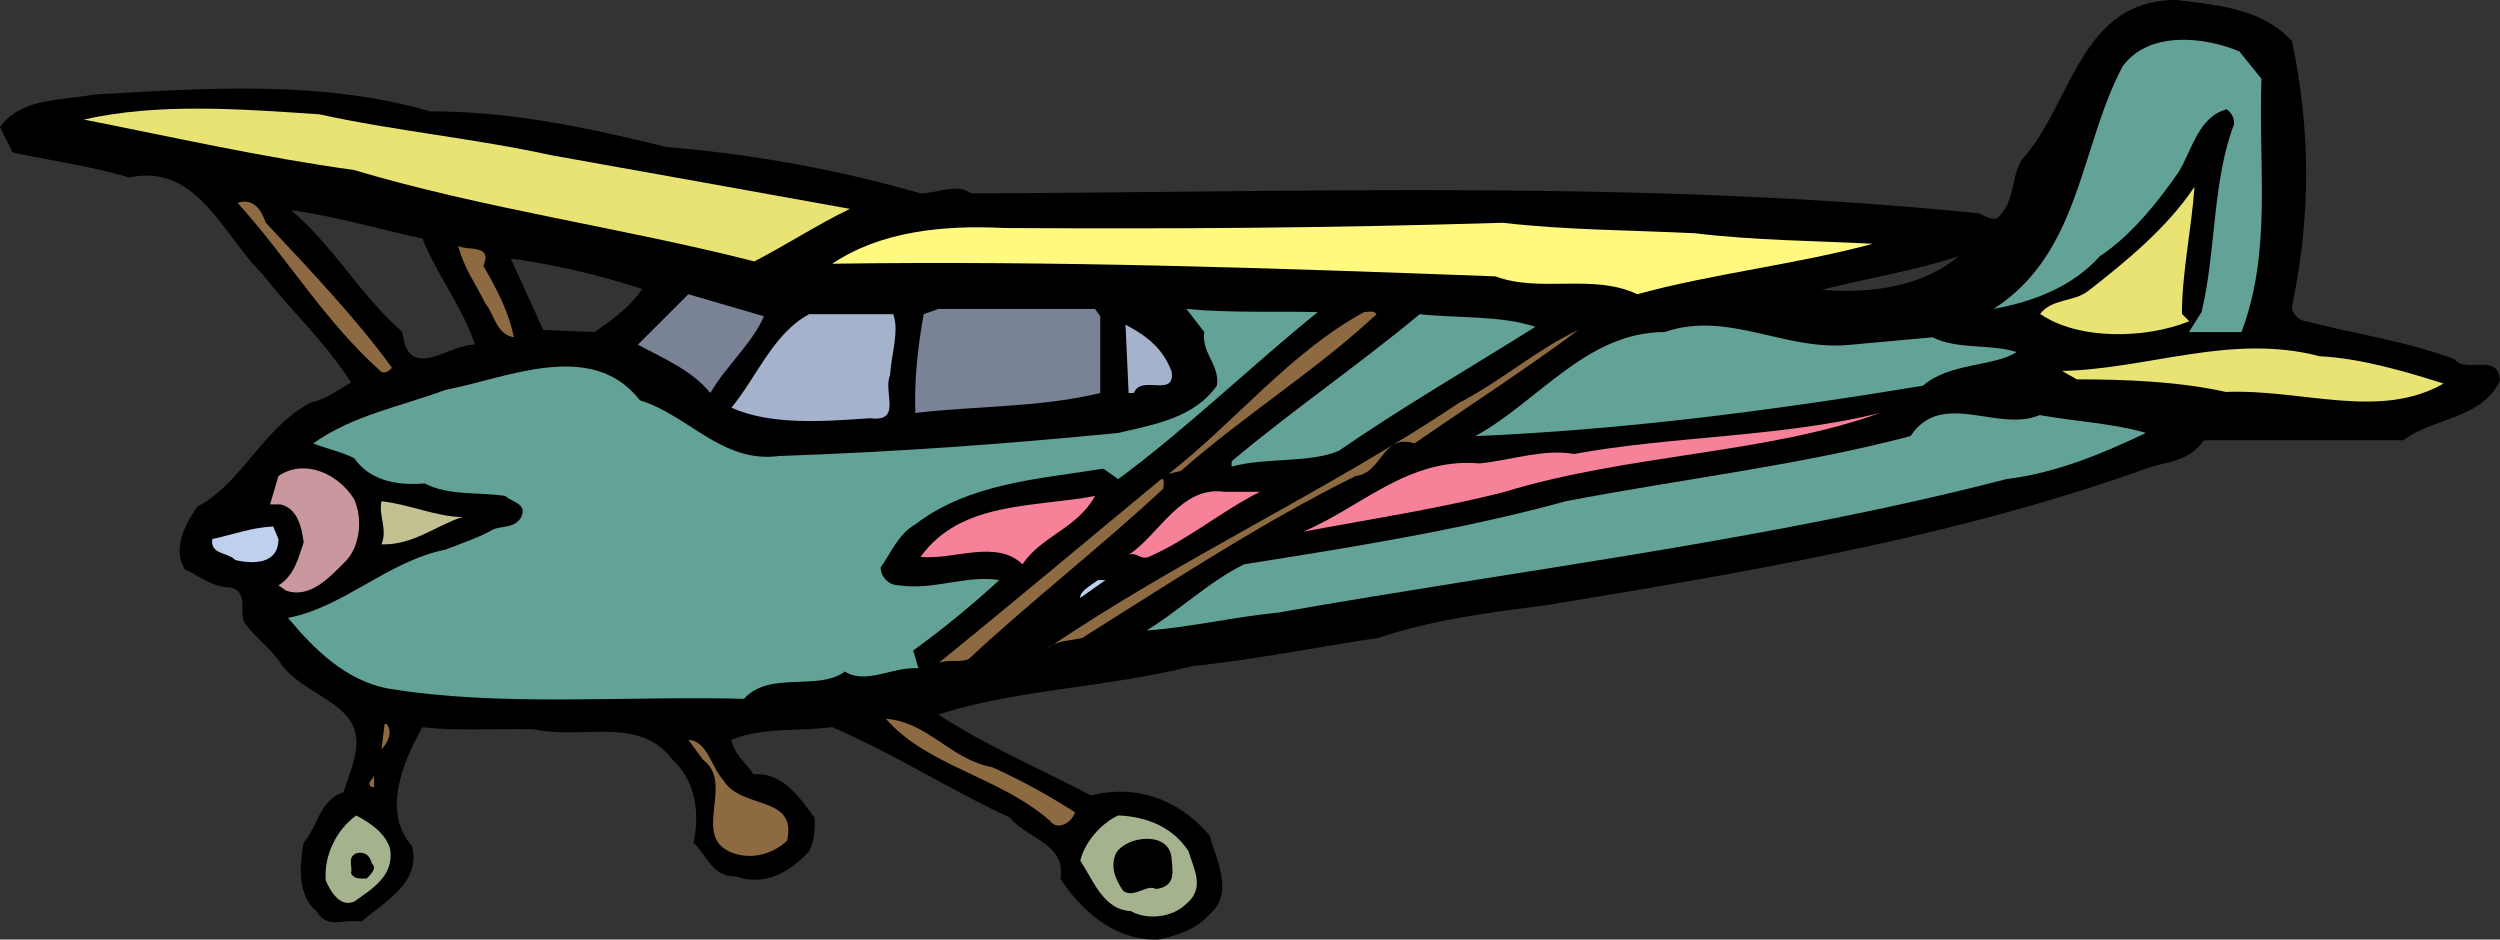 <svg xmlns="http://www.w3.org/2000/svg" width="251.273" height="94.432"><rect width="100%" height="100%" fill="#333333" stroke="none"/><path d="M246.73 36.121c-4.75-1.797-9.93-2.535-14.785-3.8-.742 0-1.586-.743-1.586-1.481 1.903-9.086 1.903-17.64 0-26.723C227.297.844 222.965.527 218.742 0c-9.719 0-10.457 10.453-15.527 16.05-1.16 1.903-.633 4.333-2.535 5.919-.739.105-1.266-.317-1.797-.532-33.586-3.378-67.488-2.109-101.29-2.003-1.37-1.059-3.378 0-5.07 0a132.125 132.125 0 0 0-25.453-4.649c-7.922-1.902-15.422-3.59-23.87-3.59C32.425 8.027 20.491 8.871 9.401 9.504c-3.277.633-7.289.316-9.402 3.273l1.27 2.535c3.8.848 7.917 1.375 11.722 2.536 6.863-1.477 9.399 5.808 13.414 9.718 2.957 3.801 6.336 6.864 8.871 10.88-1.27.738-2.535 1.687-4.011 2.007-4.754 2.426-6.973 8.133-11.41 10.453-1.266 1.797-2.532 4.227-1.266 6.34 1.48.633 2.746 1.793 4.543 1.793 1.898.422.844 2.43 1.476 3.594 1.055 1.476 2.746 2.637 3.801 4.328 1.797 2.219 5.176 3.277 6.656 5.281 1.692 2.324.106 5.176-.527 7.395-2.324.633-2.64 3.484-4.016 5.07-.421 2.324-.632 5.281 1.27 6.863 1.16 1.903 2.746.742 4.539 1.059 2.324-2.008 6.023-3.91 5.07-7.606-3.062-3.484-.843-8.554 1.059-11.937 3.59.426 7.71.11 11.195.215 4.965 1.054 10.668-1.375 13.942 3.062 2.324 2.11 2.746 5.387 2.113 8.344 1.476 1.477 1.902 3.379 4.223 3.379 2.96 1.055 5.597-.527 7.394-2.535.527-1.055.633-2.43.527-3.38-1.37-1.901-3.273-4.648-6.125-4.331-.738-1.16-2.007-2.113-2.218-3.485 3.062-1.27 6.761-.843 10.14-1.27 6.125 2.642 11.723 6.235 17.852 9.087 1.687 2.113 5.703 2.64 5.07 6.125 2.11 3.273 5.594 6.336 9.926 6.125 1.797-.422 3.7-.95 5.07-2.535 2.535-2.11.633-5.598 0-7.922-3.062-3.59-7.289-5.172-11.937-4.012-5.172-2.746-10.453-4.965-15.313-8.133 7.817-2.535 17.215-2.746 25.453-4.86 6.13-.632 12.465-1.901 18.801-2.85 5.281-1.798 11.09-2.536 16.793-3.274 20.492-3.379 41.196-6.867 60.313-13.73 2.007-.739 4.328-.633 5.808-2.852h20.07c3.06-2.324 7.919-2.113 9.715-6.024-.21-2.847-3.378-.632-4.543-2.109zM40.453 33.375c-4.332-3.8-6.758-8.45-11.195-12.254 4.539.633 8.765 1.902 13.203 2.852 1.476 3.699 4.012 6.867 5.281 10.668-2.535-.106-6.762 3.91-7.289-1.266zm19.328 0-5.176-.21-3.273-7.185c4.543.633 8.977 1.692 13.203 3.063-1.164 1.797-2.851 2.957-4.754 4.332zm123.34-4.25c4.543-1.16 9.297-1.902 13.734-3.379-3.593 3.063-8.875 3.8-13.734 3.379"/><path fill="#63a397" d="m225.078 5.172 2.219 2.746c-.317 8.98 1.058 17.324-2.008 25.457h-5.281l1.27-2.008c1.476-6.125 1.054-13.097 3.273-18.906 0-.633-.211-1.055-.739-1.48-2.851.742-3.488 4.12-4.859 6.34-2.113 3.062-4.86 6.44-7.922 8.449-2.746 3.062-6.652 4.542-10.668 5.28 8.766-5.597 8.66-16.265 12.992-24.398 2.641-3.59 8.239-2.957 11.723-1.48"/><path fill="#e9e374" d="M55.426 15.605c10.035 1.797 20.07 3.59 29.996 5.387-3.274 1.586-6.336 3.59-9.61 5.281-13.203-3.378-27.144-5.28-40.242-9.187-9.187-1.27-18.062-3.277-27.144-5.07 7.5-1.692 15.738-1.059 23.66-.528 7.707 1.688 15.629 2.426 23.34 4.117m163.879 15.942.738.742c-4.434 1.793-11.195 1.898-14.996-.742 1.265-1.582 3.379-1.16 4.86-2.324 3.8-2.957 7.917-6.336 10.663-10.457-.316 4.332-1.265 8.664-1.265 12.78"/><path fill="#8d6a41" d="M26.723 22.39c4.328 4.65 9.082 9.61 12.675 14.575-.109.105-.53.633-1.058.422-5.703-5.067-9.4-11.407-14.47-17.004 1.691-.528 2.43.844 2.852 2.008"/><path fill="#fff97f" d="M170.367 23.445c6.125.739 11.934.739 17.848 1.059-7.813 2.11-15.945 2.957-23.656 5.07-4.438-2.113-9.72-.11-14.258-1.797-22.711-.847-44.153-1.586-66.649-1.27 4.86-3.273 11.196-3.905 17.325-3.589 17.425.105 32.636 0 50.062-.527 6.336.738 12.887.738 19.328 1.054"/><path fill="#8d6a41" d="M48.586 26.719c1.27 2.218 2.535 4.543 3.062 7.183-1.793-.316-1.902-2.218-2.851-3.379-.95-1.902-2.219-3.699-2.746-5.808.949.527 3.484-.211 2.535 2.004"/><path fill="#7a8296" d="M76.785 31.79c-1.265 2.85-3.8 4.964-5.387 7.71-1.898-2.324-4.75-3.484-7.285-4.86l5.07-5.066 7.602 2.215m33.801.001v7.71c-6.125 1.477-12.36 1.27-18.59 2.008-.105-3.168.211-6.446.844-9.93l1.48-.527h15.739l.527.738"/><path fill="#63a397" d="M132.45 31.367c-6.548 5.281-13.31 11.832-20.067 16.793l-1.48-1.055c-6.653 1.055-13.52 1.48-18.907 5.598-1.687.95-2.43 2.852-3.484 4.332 0 .95.843 1.793 1.797 1.793 3.59.527 6.757-1.055 10.136-.527-2.535 2.324-5.703 4.965-8.66 7.078l.527 1.793c-2.535-.211-5.28 1.691-7.394.32-2.637 2.004-7.602-.11-10.137 2.746-11.937-.32-24.61.844-35.914-1.058-4.117-.844-7.18-3.801-9.926-7.078 5.598-1.055 10.036-5.7 15.844-6.864 1.582-.633 3.274-1.16 4.75-2.008.953-.421 2.219-.105 2.856-1.265.632-1.375-.954-1.48-1.586-2.113-2.746-.422-5.703 0-8.133-1.266-2.43.21-5.387-.11-7.078-2.54-1.266-.632-2.746-.948-4.117-1.476 4.011-2.851 8.765-3.695 13.308-5.386 6.125-1.164 14.68-5.176 19.54 1.054 4.859 1.48 8.237 6.34 13.94 5.598 11.833-.422 22.286-1.16 34.118-2.32 3.59-.848 7.601-1.48 9.926-4.754.316-2.114-1.582-3.274-1.266-5.387l-1.797-2.324c4.543.422 8.871.21 13.203.316"/><path fill="#8d6a41" d="M138.363 31.578c-6.125 5.703-13.308 10.14-19.644 15.738l-1.27.317c6.867-5.387 12.149-12.145 19.649-16.266.422 0 .949-.21 1.265.211"/><path fill="#a5b2cc" d="M89.777 31.578c.633 1.692-.21 4.121-.316 6.129-.738 1.688 1.27 4.75-2.008 4.328-4.539.317-9.926.742-13.941-1.058 2.535-3.059 4.226-7.497 7.816-9.399h8.45"/><path fill="#63a397" d="M154.313 32.848c-6.547 4.117-13.31 8.027-19.75 12.46-2.958 1.27-7.29.637-10.774 1.587v-.528c6.02-5.07 12.672-9.613 18.906-14.789 3.801.422 8.133.106 11.618 1.27"/><path fill="#a5b2cc" d="M117.77 37.387c.316 2.64-3.067.21-3.805 2.113h-.527l-.317-6.867c2.219 1.164 3.8 2.43 4.649 4.754"/><path fill="#63a397" d="M194.238 33.902c2.535 1.27 5.809.633 8.45 1.48-2.22 1.477-6.762 1.055-9.403 3.38-14.68 2.43-29.887 4.437-44.992 5.07 6.336-3.488 11.195-10.457 19.012-10.457 6.441-2.219 12.144 2.008 18.8 1.266l8.133-.739"/><path fill="#8d6a41" d="M158.645 33.164c-5.387 4.012-10.985 7.606-16.477 11.406-3.277-1.054-3.172 2.957-5.918 3.274-9.398 4.648-18.375 10.562-27.46 16.265-1.161.317-2.536.211-3.485 1.059 13.203-8.98 27.988-15.738 41.402-24.715 4.121-2.113 7.816-5.39 11.938-7.289"/><path fill="#e9e374" d="M245.602 38.55c-6.446 3.7-14.262.532-21.864.845-4.754-1.055-10.14-1.266-15-1.266l-1.48-.844c8.77-.21 17.008-3.805 25.879-1.48 4.12.21 8.449 1.48 12.465 2.746"/><path fill="#f68199" d="M151.25 49.43c-6.55 1.687-13.52 2.746-20.277 4.011 5.808-2.43 10.558-7.496 17.742-6.863 3.168-.316 6.336-1.48 9.508-.953 9.714-1.793 20.91-1.688 30.734-4.117-11.406 4.117-25.242 4.117-37.707 7.922"/><path fill="#63a397" d="M205.012 41.719c3.484.633 7.496.843 10.668 1.797-4.438 2.109-8.98 4.011-14.047 4.644-23.66 6.13-48.692 9.086-73.196 13.414-4.437.426-8.769 1.48-13.203 1.797 3.168-1.902 6.336-4.965 9.82-6.656 10.669-1.688 21.97-3.485 32.321-6.336 11.516-2.219 23.45-3.59 34.645-6.547 3.167-4.754 8.765-.316 12.992-2.113"/><path fill="#c9989e" d="M35.594 50.168c.847 1.902.633 4.543-.739 6.125-1.796 1.797-3.699 3.91-6.125 3.062l-.742-.527c1.586-.95 2.008-2.746 2.535-4.328-.21-1.586-.632-3.383-2.324-3.805h-1.054l.843-2.851c2.64-1.797 6.02-.211 7.606 2.324"/><path fill="#8d6a41" d="M116.922 49.113c-6.23 5.809-13.309 11.301-19.54 17.11-.843.422-2.112 0-3.062.422 7.184-5.81 15.102-12.465 22.39-18.485.423-.105.212.637.212.953"/><path fill="#f68199" d="M126.64 49.43c-3.804 1.902-7.288 4.86-11.195 6.547-.843.316-1.164-.528-2.007-.211 3.062-2.008 5.28-6.97 9.609-6.336h3.594m-16.582.422c-1.797 3.273-5.387 4.011-7.29 6.863-2.64-2.535-6.863-.422-10.246-.738 4.016-5.598 11.301-4.965 17.536-6.125"/><path fill="#c3c092" d="M46.473 51.965c-2.641.844-4.965 2.851-8.133 2.746.637-1.48-.317-2.957 0-4.332 2.851.316 5.597 1.586 8.133 1.586"/><path fill="#bfcfee" d="M27.988 54.18c0 2.535-2.535 2.535-4.328 2.113-.844-.844-2.535-.527-2.324-2.113 2.004-.422 3.906-1.16 6.125-1.266l.527 1.266m80.59 5.918c-.105-.637 1.055-1.27 1.797-1.797h.738l-2.535 1.797"/><path fill="#8d6a41" d="M99.707 77.102c2.852 1.27 5.703 2.851 8.344 4.543-.317 1.054-1.797 1.898-2.535.843-5.07-4.437-12.36-5.492-16.477-10.246 4.227.317 6.547 4.121 10.668 4.86m-60.84-4.332c.637.847.11 1.902-.527 2.535l.316-2.535h.211m33.801 5.601c1.797 3.063 7.5 1.477 6.441 6.125-1.476 1.371-3.484 1.899-5.386 1.266-4.434-1.582.21-6.969-3.063-9.399l-1.476-2.008c1.898.106 2.32 2.747 3.484 4.016m-35.278.739c-.738-.423.212-.739.212-1.27v1.27h-.211"/><path fill="#a5b28e" d="M39.187 85.234c.528 2.746-1.796 4.118-3.593 5.387-1.477.633-2.43-1.16-2.852-2.113-.21-2.64 1.164-5.176 3.063-6.547 1.375.738 2.851 1.691 3.382 3.273m80.27.316c.527 1.798 1.691 3.7-.21 5.282-1.372 1.375-3.907 1.691-5.599.738-2.746-.105-3.8-3.168-5.07-5.066.422-1.797 2.008-3.7 3.805-4.543 2.851.105 5.492 1.16 7.074 3.59"/><path d="M117.77 86.504c.21 1.582.105 2.637-1.586 2.848-.95-.528-2.114.953-3.274.21-.742-1.054-1.375-2.425-.742-3.8 1.059-1.797 5.602-2.325 5.602.742m-80.38.316c.528.422-.105 1.055-.527 1.477-.636 0-1.27.105-1.586-.527.211-.633-.422-1.586.528-2.008.847-.211 1.375.21 1.586 1.058"/></svg>
